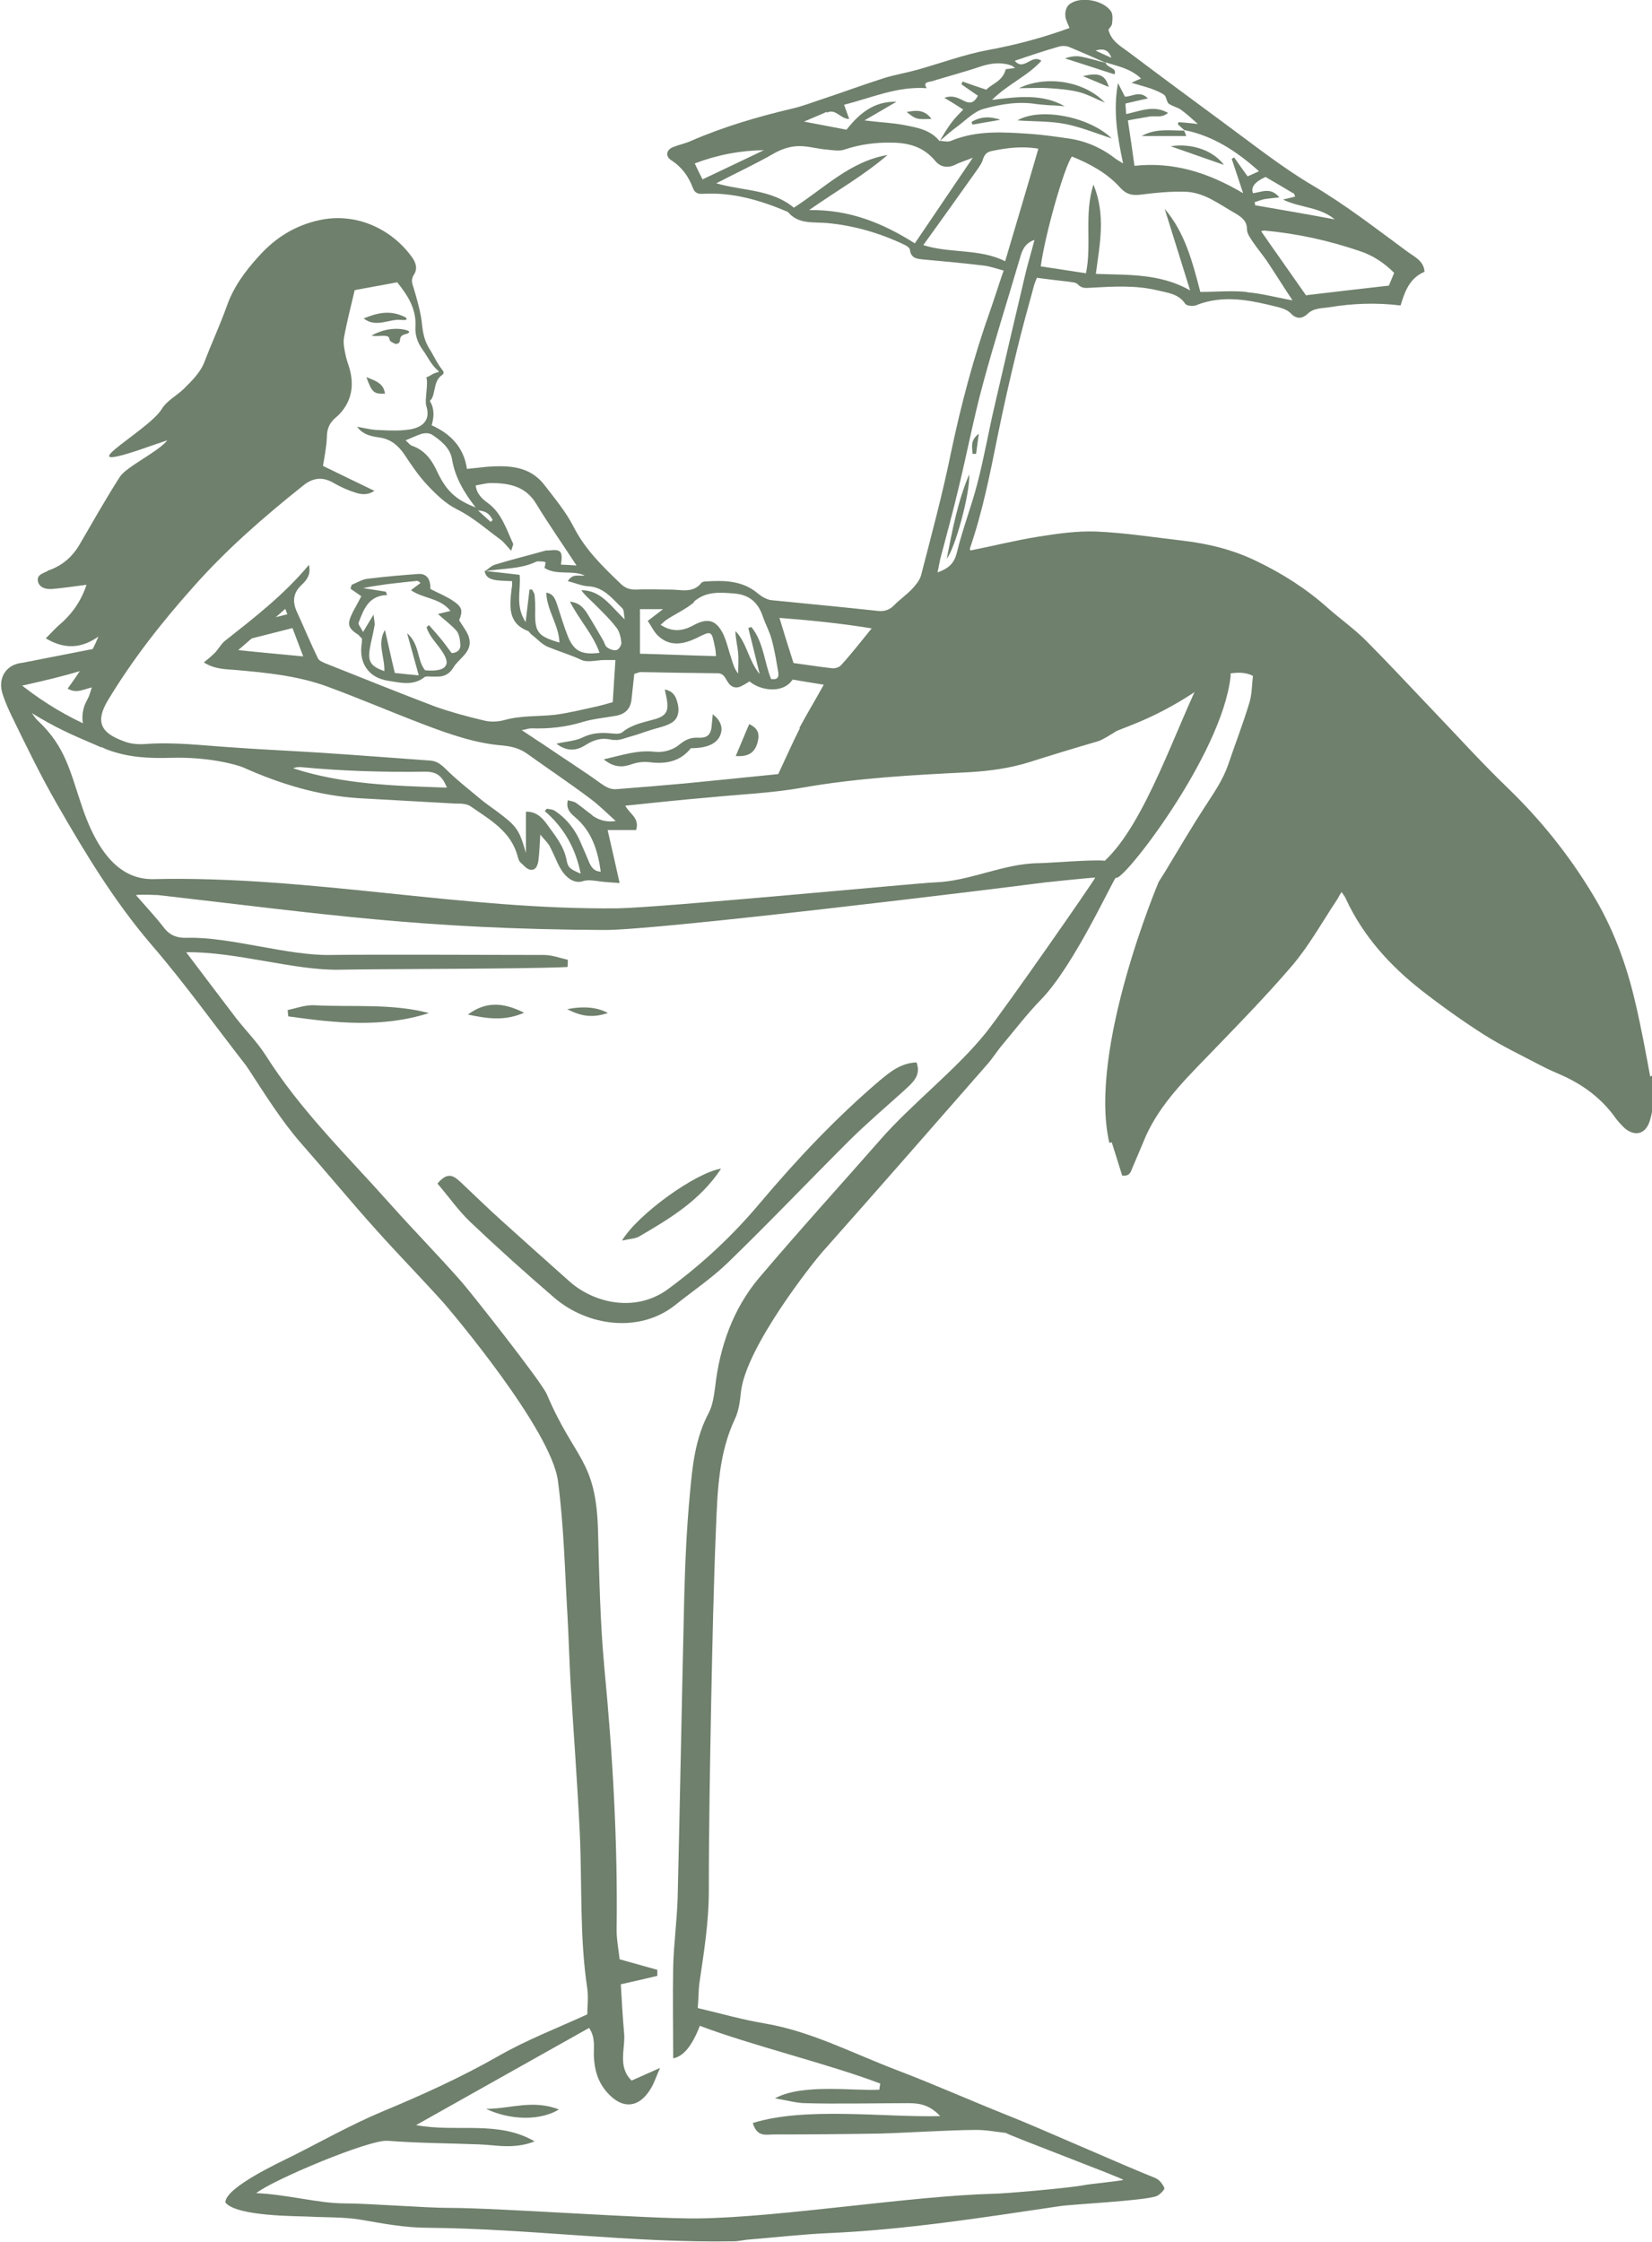 <svg width="182" height="247" viewBox="0 0 182 247" fill="none" xmlns="http://www.w3.org/2000/svg">
<g clip-path="url(#clip0_10_706)">
<path d="M11.212 71.325C11.014 71.325 13.059 72.12 11.212 73.049C8.937 74.176 2.671 75.469 2.308 75.569C2.902 77.061 3.166 78.454 4.254 79.482C7.222 82.3 7.717 84.986 9.036 88.866C11.014 94.735 13.718 96.923 16.917 96.857C34.065 96.459 50.95 100.272 68.097 100.073C72.648 100.007 101.536 97.255 102.888 97.222C106.812 97.122 110.506 95.133 114.43 95.1C115.452 95.1 120.531 94.668 121.718 94.834C126.269 90.59 129.633 79.913 132.633 74.11L131.347 71.689C133.095 71.789 135.766 72.85 135.568 74.574C134.579 83.295 123.499 97.454 122.938 96.691C122.608 96.923 118.321 106.407 114.694 110.12C113.177 111.679 111.858 113.403 110.473 115.061C109.846 115.791 109.352 116.62 108.692 117.349C102.69 124.213 96.689 131.077 90.654 137.874C89.697 138.935 82.08 148.485 81.618 153.459C81.519 154.421 81.387 155.415 80.992 156.277C79.178 160.091 79.046 164.236 78.881 168.314C78.617 174.681 78.485 181.047 78.353 187.38C78.221 194.377 78.09 201.373 78.09 208.37C78.09 211.719 77.562 215.035 77.067 218.384C76.935 219.279 76.968 220.208 76.869 221.236C79.409 221.832 81.816 222.529 84.223 222.927C89.335 223.789 93.918 226.209 98.7 228.033C102.888 229.625 106.977 231.449 111.132 233.106C114.265 234.333 124.092 238.71 127.225 239.937C127.687 240.103 128.083 240.6 128.28 241.065C128.346 241.197 127.786 241.827 127.39 241.96C126.137 242.457 118.091 242.855 116.804 243.054C108.296 244.314 99.689 245.674 91.148 246.038C88.279 246.171 85.41 246.503 82.541 246.735C81.981 246.768 81.42 246.934 80.86 246.934C69.614 247.133 58.369 245.541 47.124 245.442C44.618 245.442 42.178 244.977 39.704 244.546C37.858 244.248 35.978 244.314 34.098 244.215C32.845 244.148 26.052 244.215 24.832 242.656C24.799 240.998 30.932 238.18 32.186 237.55C35.483 235.892 38.715 234.068 42.112 232.642C46.498 230.819 50.818 228.862 54.94 226.508C58.007 224.75 61.37 223.457 64.701 221.932C64.701 221.136 64.833 220.075 64.701 219.08C63.843 213.41 64.14 207.674 63.876 201.97C63.613 196.433 63.184 190.862 62.854 185.325C62.722 182.904 62.656 180.483 62.524 178.096C62.228 173.122 62.129 168.115 61.469 163.175C60.744 157.504 49.597 144.373 48.905 143.578C46.498 140.892 43.958 138.305 41.551 135.62C38.715 132.469 36.011 129.187 33.208 126.003C30.998 123.483 29.218 120.599 27.371 117.78C27.272 117.647 27.173 117.482 27.074 117.349C23.611 112.906 20.347 108.33 16.686 104.086C12.597 99.311 9.365 93.972 6.266 88.567C4.452 85.417 2.869 82.134 1.286 78.885C0.923 78.122 0.561 77.326 0.297 76.497C-0.297 74.707 0.66 73.181 2.506 73.016L11.311 71.291L11.212 71.325ZM96.886 230.222C96.886 229.99 96.952 229.757 96.985 229.558C91.346 227.403 82.772 225.347 77.1 223.192C76.265 225.38 75.287 226.574 74.165 226.773C74.165 223.424 74.099 220.042 74.165 216.66C74.231 214.106 74.594 211.52 74.66 208.967C74.924 197.925 75.122 186.916 75.385 175.874C75.484 172.094 75.649 168.314 76.012 164.534C76.276 161.483 76.606 158.433 78.09 155.647C78.518 154.818 78.65 153.791 78.782 152.862C79.277 148.386 80.761 144.208 83.597 140.825C87.95 135.686 92.501 130.679 96.952 125.606C100.382 121.66 105.361 117.846 108.626 113.768C110.836 110.983 120.366 97.288 120.663 96.691C120.102 96.691 115.419 97.189 115.123 97.222C109.319 97.984 72.418 102.494 66.581 102.461C46.399 102.361 35.681 100.703 17.412 98.614C17.115 98.614 15.631 98.515 14.972 98.614C16.159 99.974 17.181 101.068 18.104 102.262C18.764 103.091 19.555 103.356 20.611 103.323C25.326 103.19 31.691 105.312 36.44 105.213C40.76 105.147 55.599 105.213 59.919 105.213C60.81 105.213 61.667 105.544 62.557 105.743C62.557 106.009 62.557 106.274 62.524 106.539C57.644 106.771 42.243 106.738 37.363 106.838C32.449 106.937 25.887 104.815 20.512 104.914C22.523 107.567 24.238 109.855 25.986 112.143C27.074 113.536 28.327 114.796 29.284 116.288C33.142 122.389 38.286 127.363 43.035 132.702C45.607 135.586 48.311 138.339 50.85 141.223C51.84 142.351 59.655 152.232 60.249 153.625C63.349 160.92 65.69 160.754 65.888 168.778C66.02 173.785 66.119 178.759 66.581 183.733C67.504 193.382 68.064 202.998 67.933 212.681C67.933 213.775 68.163 214.869 68.262 215.864C69.812 216.295 71.131 216.66 72.418 217.024C72.418 217.257 72.418 217.489 72.418 217.688C71.164 217.986 69.911 218.284 68.394 218.616C68.493 220.34 68.592 222.164 68.757 223.988C68.922 225.712 67.999 227.668 69.582 229.227C70.571 228.796 71.428 228.398 72.714 227.834C72.253 228.895 72.055 229.525 71.725 230.056C70.439 232.277 68.559 232.443 66.877 230.52C65.855 229.359 65.492 228.033 65.426 226.541C65.393 225.546 65.624 224.485 64.899 223.424C58.534 227.005 52.301 230.487 45.838 234.134C50.323 234.963 54.874 233.571 58.897 235.925C57.908 236.323 56.885 236.455 55.896 236.455C54.874 236.455 53.819 236.29 52.796 236.257C49.432 236.124 46.069 236.124 42.705 235.859C40.727 235.693 30.108 240.136 28.228 241.628C31.559 241.761 35.12 242.756 37.891 242.756C40.628 242.756 46.794 243.253 49.531 243.253C54.973 243.253 71.527 244.48 76.968 244.414C86.103 244.281 100.382 241.927 109.484 241.695C110.44 241.695 117.629 241.098 119.509 240.733C119.97 240.633 123.334 240.302 123.763 240.169C123.763 240.003 110.869 235.162 110.836 234.997C109.681 234.864 108.494 234.632 107.34 234.665C104.867 234.665 99.459 234.996 96.985 235.063C93.061 235.129 89.137 235.162 85.213 235.162C84.421 235.162 83.399 235.494 82.937 233.902C88.741 232.079 97.513 233.305 103.581 233.14C102.427 231.913 101.338 231.714 100.085 231.714C97.282 231.714 91.544 231.813 88.741 231.714C87.785 231.714 86.795 231.415 85.377 231.183C88.477 229.492 94.248 230.421 96.952 230.222H96.886Z" fill="#6F806C"/>
<path d="M48.212 130.38C49.334 129.054 49.993 129.551 50.719 130.215C52.236 131.64 53.719 133.099 55.269 134.492C57.776 136.747 60.282 139.002 62.788 141.223C65.558 143.644 70.109 144.606 73.605 142.019C77.397 139.234 80.761 136.084 83.762 132.503C87.818 127.695 92.105 123.152 96.886 119.073C98.041 118.112 99.228 117.117 100.976 117.051C101.503 118.51 100.547 119.272 99.656 120.101C97.645 121.925 95.567 123.682 93.622 125.606C89.137 130.082 84.751 134.691 80.2 139.101C78.419 140.825 76.342 142.218 74.396 143.777C70.439 146.927 64.701 146.098 61.073 142.981C57.908 140.262 54.808 137.476 51.807 134.625C50.488 133.365 49.432 131.839 48.179 130.38H48.212Z" fill="#6F806C"/>
<path d="M47.256 111.613C42.079 113.271 36.934 112.707 31.757 111.977L31.691 111.281C32.647 111.082 33.604 110.717 34.56 110.75C38.781 110.983 43.068 110.518 47.256 111.613Z" fill="#6F806C"/>
<path d="M68.526 136.681C70.241 133.796 76.638 129.187 79.442 128.756C77.1 132.304 73.769 134.26 70.439 136.216C69.977 136.482 69.384 136.482 68.526 136.681Z" fill="#6F806C"/>
<path d="M53.555 232.344C56.127 232.344 58.732 231.283 61.568 232.41C59.589 233.637 56.292 233.637 53.555 232.344Z" fill="#6F806C"/>
<path d="M57.743 111.579C55.5 112.541 53.654 112.209 51.543 111.778C53.39 110.419 55.236 110.319 57.743 111.579Z" fill="#6F806C"/>
<path d="M62.491 111.181C64.338 110.828 65.833 110.971 66.976 111.613C65.492 112.077 64.239 112.11 62.491 111.181Z" fill="#6F806C"/>
<path d="M181.802 118.609C181.308 115.923 180.813 113.237 180.186 110.551C179.197 106.241 177.68 102.129 175.372 98.382C172.799 94.138 169.733 90.325 166.138 86.843C163.17 83.991 160.4 80.907 157.564 77.956C155.223 75.503 152.914 73.016 150.507 70.595C149.221 69.302 147.671 68.208 146.286 66.981C143.945 64.892 141.306 63.201 138.47 61.841C135.832 60.548 133.062 59.885 130.193 59.553C127.027 59.188 123.895 58.691 120.696 58.559C118.618 58.492 116.508 58.791 114.43 59.122C111.924 59.52 109.418 60.15 106.911 60.648C106.911 60.648 106.845 60.515 106.845 60.449C108.23 56.436 109.055 52.291 109.879 48.18C110.539 44.93 111.264 41.714 112.056 38.497C112.616 36.176 113.243 33.922 113.87 31.634C113.936 31.302 114.1 30.97 114.232 30.606C115.452 30.771 116.607 30.904 117.761 31.037C118.091 31.103 118.552 31.103 118.75 31.335C119.179 31.799 119.641 31.733 120.168 31.7C122.608 31.567 125.082 31.401 127.555 31.998C128.643 32.264 129.863 32.363 130.589 33.49C130.754 33.689 131.38 33.756 131.71 33.656C134.81 32.396 137.844 33.093 140.878 33.855C141.372 33.988 141.9 34.187 142.23 34.551C142.856 35.215 143.516 35.082 144.011 34.618C144.703 33.922 145.56 33.988 146.418 33.855C149.023 33.424 151.628 33.325 154.299 33.656C154.761 32.131 155.289 30.639 156.938 29.942C156.872 28.749 155.816 28.285 155.091 27.754C151.661 25.234 148.265 22.581 144.604 20.426C141.24 18.436 138.207 16.016 135.041 13.695C131.446 11.042 127.852 8.389 124.29 5.703C123.433 5.073 122.444 4.543 122.114 3.283C122.213 3.084 122.477 2.885 122.51 2.62C122.575 2.188 122.608 1.658 122.444 1.326C121.685 0.033 118.981 -0.497 117.794 0.497C117.497 0.729 117.332 1.26 117.365 1.658C117.365 2.155 117.662 2.62 117.827 3.084C114.925 4.145 111.957 4.941 108.89 5.504C106.219 6.002 103.647 6.963 101.042 7.693C99.854 8.024 98.634 8.223 97.447 8.588C95.139 9.318 92.929 10.147 90.621 10.909C89.5 11.274 88.411 11.705 87.257 11.97C83.465 12.866 79.738 13.96 76.144 15.518C75.484 15.817 74.792 15.949 74.132 16.215C73.407 16.513 73.275 17.209 73.934 17.64C75.122 18.403 75.88 19.464 76.342 20.724C76.54 21.255 76.902 21.387 77.43 21.354C80.728 21.155 83.828 22.084 86.795 23.344C87.95 24.736 89.566 24.438 91.082 24.571C94.05 24.836 96.919 25.665 99.624 26.958C99.854 27.058 100.217 27.29 100.25 27.522C100.349 28.45 101.009 28.517 101.668 28.583C103.845 28.782 106.087 28.981 108.263 29.246C108.989 29.312 109.714 29.578 110.572 29.81C110.011 31.401 109.583 32.827 109.088 34.22C107.274 39.326 105.889 44.532 104.768 49.871C103.845 54.414 102.624 58.923 101.47 63.4C101.305 63.963 100.877 64.461 100.481 64.892C99.887 65.522 99.162 66.019 98.535 66.649C98.041 67.18 97.48 67.379 96.754 67.312C92.83 66.881 88.873 66.517 84.949 66.119C84.454 66.052 83.894 65.721 83.498 65.389C81.783 63.93 79.738 63.93 77.694 64.063C77.529 64.063 77.331 64.129 77.265 64.229C76.342 65.389 75.056 64.958 73.868 64.958C72.582 64.958 71.296 64.892 70.01 64.958C69.318 64.958 68.823 64.759 68.361 64.295C66.383 62.405 64.47 60.548 63.184 58.028C62.359 56.403 61.139 54.944 60.018 53.485C58.369 51.297 55.995 51.264 53.621 51.429C52.928 51.496 52.203 51.595 51.444 51.661C51.081 49.175 49.531 47.749 47.553 46.853C48.113 45.03 47.322 44.201 47.355 44.167C48.047 43.604 47.652 42.012 48.707 41.316C48.773 41.25 49.037 41.117 48.707 40.719C48.113 39.989 47.784 39.16 47.289 38.398C46.794 37.602 46.596 36.74 46.498 35.778C46.366 34.419 45.97 33.093 45.574 31.733C45.409 31.236 45.244 30.838 45.574 30.307C46.036 29.644 45.838 28.948 45.376 28.318C43.2 25.3 39.342 23.377 35.252 24.239C32.482 24.836 30.339 26.195 28.492 28.251C27.008 29.876 25.689 31.667 24.964 33.789C24.238 35.812 23.315 37.801 22.556 39.791C22.095 41.051 21.138 41.946 20.248 42.841C19.456 43.604 18.401 44.134 17.841 45.03C16.357 47.583 5.837 52.988 17.346 48.876C17.676 48.777 18.038 48.644 18.434 48.511C17.412 49.804 13.883 51.429 13.191 52.557C11.641 54.977 10.223 57.497 8.772 59.984C7.98 61.344 6.892 62.272 5.474 62.803C5.408 62.803 5.375 62.803 5.309 62.869C4.848 63.167 3.99 63.267 4.188 64.096C4.386 64.792 5.111 64.925 5.705 64.892C6.958 64.792 8.211 64.593 9.53 64.428C8.97 66.152 7.947 67.677 6.463 68.904C6.002 69.335 5.573 69.799 5.045 70.33C7.156 71.59 9.003 71.424 10.849 70.131C9.992 72.22 8.772 74.044 7.453 75.867C8.409 76.431 9.135 75.967 10.124 75.735C9.959 76.166 9.893 76.497 9.761 76.796C9.596 77.127 9.431 77.426 9.3 77.757C8.574 79.946 9.695 81.803 11.839 82.599C14.147 83.461 16.423 83.56 18.764 83.494C22.853 83.361 26.085 84.223 26.876 84.588C30.899 86.379 35.022 87.639 39.474 87.937C43.035 88.136 46.63 88.335 50.191 88.534C50.752 88.534 51.411 88.534 51.84 88.832C53.983 90.325 56.358 91.618 57.05 94.436C57.116 94.635 57.182 94.867 57.314 95C57.677 95.298 58.039 95.796 58.468 95.829C59.095 95.895 59.26 95.232 59.326 94.735C59.425 93.906 59.458 93.044 59.523 91.949C59.952 92.48 60.282 92.778 60.513 93.143C60.843 93.773 61.139 94.436 61.436 95.1C61.997 96.326 62.821 97.155 63.745 97.155C63.909 97.155 64.041 97.155 64.173 97.089C64.833 96.89 65.36 97.023 65.954 97.089C66.647 97.189 67.339 97.222 68.262 97.288C67.834 95.332 67.405 93.475 66.943 91.452H70.076C70.505 90.126 69.318 89.628 68.889 88.766C72.088 88.434 75.188 88.103 78.32 87.838C81.684 87.506 85.081 87.374 88.411 86.777C94.446 85.716 100.547 85.384 106.648 85.085C108.956 84.953 111.231 84.654 113.441 83.958C115.947 83.162 118.453 82.4 120.96 81.67C122.773 81.173 134.051 72.253 138.042 74.475C137.91 75.436 137.943 76.531 137.613 77.525C136.92 79.813 136.063 82.002 135.305 84.257C134.744 85.881 133.788 87.274 132.864 88.7C131.281 91.12 129.83 93.607 128.346 96.061C128.149 96.359 127.951 96.691 127.654 97.155C127.654 97.155 119.838 115.625 122.213 125.904C122.279 125.904 122.411 125.904 122.477 125.838C122.872 127.098 123.268 128.358 123.631 129.518C124.521 129.618 124.587 129.054 124.785 128.59C125.181 127.661 125.576 126.766 125.939 125.871C127.423 122.124 130.16 119.339 132.897 116.52C136.096 113.204 139.361 109.888 142.395 106.34C144.241 104.152 145.659 101.599 147.242 99.211C147.44 98.946 147.539 98.647 147.803 98.283C148.001 98.581 148.199 98.813 148.298 99.079C150.21 103.19 153.178 106.44 156.707 109.192C158.883 110.883 161.159 112.508 163.5 114C165.545 115.293 167.721 116.321 169.864 117.449C170.557 117.813 171.25 118.112 171.942 118.41C174.349 119.471 176.394 120.963 177.944 123.119C178.241 123.55 178.603 123.914 178.966 124.279C180.087 125.241 181.275 124.976 181.736 123.55C182.264 121.892 182.33 120.168 182 118.51L181.802 118.609ZM137.349 32.164C135.667 31.998 133.986 32.164 132.238 32.164C131.38 28.881 130.556 25.632 128.313 23.012C129.237 25.997 130.193 29.014 131.117 31.998C127.819 30.108 124.257 30.307 120.729 30.174C121.157 26.892 121.85 23.742 120.465 20.326C119.41 23.642 120.3 26.892 119.641 30.108C117.959 29.843 116.376 29.611 114.661 29.346C115.09 26.03 117.2 18.503 118.091 17.243C120.069 18.038 121.949 19.066 123.367 20.625C124.158 21.52 124.851 21.553 125.873 21.421C127.39 21.222 128.907 21.089 130.424 21.122C132.633 21.122 134.315 22.515 136.162 23.543C136.855 23.974 137.382 24.372 137.382 25.3C137.382 25.731 137.712 26.162 137.943 26.527C138.47 27.323 139.064 28.019 139.592 28.782C140.515 30.174 141.405 31.6 142.395 33.093C140.548 32.761 138.998 32.33 137.382 32.197L137.349 32.164ZM153.607 30.042C153.343 30.639 153.145 31.169 153.013 31.468C149.847 31.832 146.88 32.164 143.879 32.529C142.263 30.208 140.581 27.853 138.932 25.466C139.031 25.466 139.163 25.4 139.295 25.4C142.889 25.731 146.385 26.494 149.781 27.654C151.2 28.119 152.453 28.915 153.607 30.075V30.042ZM142.494 21.255C142.494 21.255 142.625 21.454 142.691 21.653C142.263 21.785 141.867 21.852 141.339 21.984C143.252 22.913 145.396 22.78 147.044 24.173C144.076 23.609 141.142 23.112 138.273 22.614C138.273 22.515 138.273 22.382 138.207 22.283C138.635 22.15 138.998 21.984 139.427 21.918C139.855 21.852 140.284 21.819 140.944 21.752C139.987 20.558 138.932 21.189 138.042 21.288C137.778 20.625 138.24 20.028 139.427 19.497C140.449 20.094 141.471 20.691 142.461 21.288L142.494 21.255ZM122.444 6.366C121.916 6.134 121.388 5.902 120.696 5.571C121.652 5.272 122.147 5.571 122.444 6.366ZM91.115 12.401C92.105 11.937 92.599 13.131 93.556 13.098C93.358 12.6 93.226 12.169 92.995 11.539C96.029 10.777 98.865 9.483 102.097 9.716C101.635 9.019 102.295 9.052 102.657 8.953C104.504 8.389 106.384 7.892 108.23 7.262C109.352 6.93 110.44 6.831 111.528 7.262C111.594 7.328 111.66 7.361 111.825 7.494C111.363 7.56 110.968 7.593 110.803 7.627C110.473 8.953 109.286 9.218 108.659 9.881C107.736 9.583 106.878 9.284 106.054 8.986C105.988 9.085 105.955 9.185 105.922 9.284C106.516 9.716 107.109 10.113 107.736 10.544C107.34 11.307 106.911 11.473 106.186 11.108C105.592 10.81 104.966 10.445 104.042 10.777C104.834 11.241 105.46 11.639 106.12 12.07C105.658 12.567 105.197 12.998 104.834 13.496C104.339 14.159 103.943 14.822 103.548 15.518C104.207 14.955 104.834 14.391 105.526 13.893C106.45 13.197 107.307 12.302 108.329 12.004C110.242 11.473 112.221 11.141 114.232 11.473C114.76 11.539 115.288 11.572 115.782 11.606C116.277 11.606 116.805 11.672 117.299 11.705C114.826 10.312 112.188 10.644 109.286 11.009C111.099 9.218 113.21 8.389 114.727 6.698C113.639 5.902 112.814 7.892 111.792 6.698C113.441 6.134 115.024 5.604 116.64 5.14C116.936 5.04 117.365 5.04 117.695 5.14C119.08 5.703 120.465 6.333 121.85 6.93L121.784 6.864C123.136 7.295 124.587 7.56 125.708 8.654C125.379 8.787 125.148 8.887 124.653 9.119C125.543 9.384 126.17 9.55 126.764 9.749C127.291 9.948 127.819 10.147 128.248 10.445C128.511 10.644 128.511 11.208 128.742 11.407C129.138 11.705 129.699 11.805 130.127 12.103C130.721 12.534 131.248 13.031 131.974 13.661C131.084 13.562 130.457 13.496 129.83 13.463C129.83 13.529 129.764 13.628 129.764 13.695C129.995 13.893 130.226 14.126 130.457 14.325C133.623 14.955 136.228 16.646 138.701 18.867C138.174 19.099 137.778 19.298 137.448 19.431C136.92 18.702 136.426 18.005 135.964 17.342C135.898 17.408 135.766 17.442 135.7 17.508C136.096 18.702 136.492 19.862 136.953 21.288C133.095 19 129.27 17.806 124.983 18.27C124.752 16.613 124.521 14.955 124.257 13.264C125.082 13.098 125.807 12.998 126.5 12.866C127.192 12.7 127.984 13.065 128.676 12.434C127.093 11.539 125.642 12.236 124.059 12.567C124.059 12.136 123.993 11.805 123.993 11.407C124.818 11.208 125.576 11.042 126.467 10.843C125.543 9.914 124.719 10.677 123.928 10.644C123.697 10.213 123.499 9.782 123.169 9.152C122.608 12.236 123.103 15.021 123.73 18.005C123.268 17.707 123.037 17.607 122.839 17.442C121.289 16.248 119.575 15.518 117.695 15.253C116.31 15.054 114.958 14.855 113.573 14.756C110.605 14.557 107.637 14.325 104.768 15.518C104.405 15.684 103.943 15.518 103.482 15.518C102.525 14.325 101.074 14.059 99.689 13.794C98.37 13.529 97.018 13.496 95.238 13.264C96.623 12.468 97.678 11.838 98.766 11.208C96.26 11.141 94.644 12.534 93.259 14.291C91.742 13.993 90.291 13.728 88.576 13.396C89.566 12.965 90.324 12.667 91.049 12.335L91.115 12.401ZM77.397 19.763C77.1 19.199 76.836 18.635 76.54 18.005C79.079 17.044 81.585 16.579 84.157 16.546C81.948 17.607 79.705 18.668 77.397 19.763ZM100.811 26.826C97.348 24.637 93.688 23.078 89.137 23.145C92.27 20.956 95.205 19.298 97.777 17.077C93.655 17.773 90.786 20.757 87.455 22.88C84.982 20.824 81.849 21.056 78.914 20.194C81.156 19.033 83.3 18.038 85.311 16.878C86.334 16.314 87.356 16.016 88.51 16.115C89.368 16.181 90.225 16.414 91.082 16.48C91.742 16.546 92.468 16.679 93.028 16.48C94.71 15.916 96.425 15.684 98.172 15.717C100.052 15.717 101.701 16.148 102.987 17.674C103.548 18.37 104.306 18.569 105.197 18.171C105.757 17.873 106.384 17.707 107.175 17.375C104.933 20.691 102.888 23.709 100.778 26.826H100.811ZM101.701 27.024C103.746 24.206 105.625 21.553 107.538 18.867C107.835 18.436 108.165 18.005 108.296 17.541C108.461 17.011 108.758 16.745 109.22 16.646C110.935 16.281 112.649 16.082 114.397 16.38C114.397 16.447 110.77 28.682 110.737 28.782C107.901 27.356 104.669 27.953 101.668 26.991L101.701 27.024ZM103.581 61.609C104.273 58.989 104.999 56.337 105.625 53.684C106.549 49.871 107.274 46.024 108.296 42.278C109.55 37.635 111.001 33.093 112.353 28.483C112.583 27.654 112.847 26.826 113.968 26.428C113.606 27.853 113.21 29.113 112.913 30.407C111.792 35.115 110.704 39.824 109.616 44.532C108.923 47.45 108.428 50.401 107.67 53.286C107.01 55.839 106.054 58.26 105.427 60.846C105.131 62.073 104.504 62.637 103.284 63.068C103.416 62.504 103.482 62.04 103.581 61.609ZM96.029 69.236C94.842 70.695 93.787 72.054 92.665 73.281C92.434 73.546 91.94 73.679 91.577 73.613C90.126 73.447 88.675 73.215 87.422 73.049C86.861 71.291 86.367 69.733 85.872 68.075C89.269 68.34 92.632 68.672 96.062 69.236H96.029ZM76.408 66.318C77.76 65.124 79.277 65.257 80.893 65.389C82.541 65.522 83.498 66.351 84.025 67.876C84.322 68.771 84.784 69.567 85.015 70.463C85.344 71.656 85.542 72.883 85.74 74.077C85.806 74.508 85.74 74.939 84.949 74.806C84.19 72.949 84.124 70.728 82.772 69.07C82.673 69.136 82.541 69.136 82.442 69.202C82.838 70.761 83.234 72.386 83.696 74.276C82.409 72.684 82.278 70.794 81.025 69.534C81.025 70.363 81.255 71.159 81.321 71.955C81.387 72.684 81.321 73.447 81.321 74.209C80.893 73.679 80.761 73.148 80.596 72.618C80.299 71.756 80.101 70.827 79.738 69.998C78.947 68.274 77.958 68.009 76.309 68.937C75.188 69.534 74.033 69.667 72.78 68.838C73.077 68.572 73.275 68.374 73.539 68.208C74.528 67.578 75.616 67.08 76.507 66.318H76.408ZM70.505 67.113H73.044C72.385 67.644 71.989 67.909 71.362 68.407C71.791 69.037 72.055 69.633 72.516 70.065C73.802 71.258 75.254 70.993 76.671 70.33C78.419 69.468 78.386 69.401 78.782 71.391C78.848 71.689 78.848 71.955 78.881 72.286C75.979 72.22 73.209 72.087 70.505 72.021V67.113ZM47.487 47.815C48.542 48.511 49.564 49.307 49.795 50.567C50.125 52.59 51.114 54.248 52.4 55.906C50.224 55.077 49.169 54.082 48.179 51.993C47.586 50.7 46.827 49.606 45.376 49.108C45.178 49.042 45.014 48.81 44.684 48.511C45.442 48.213 45.937 47.948 46.498 47.782C46.794 47.715 47.223 47.682 47.487 47.848V47.815ZM32.285 84.654C32.581 84.522 32.911 84.489 33.208 84.522C37.726 84.953 42.309 85.085 46.827 85.019C48.081 85.019 48.707 85.45 49.235 86.777C43.332 86.578 37.726 86.412 32.318 84.654H32.285ZM65.327 89.86C64.701 89.429 64.14 88.932 63.481 88.468C63.25 88.302 62.92 88.269 62.557 88.169C62.327 89.131 62.854 89.595 63.349 90.026C65.195 91.585 65.855 93.674 66.185 96.028C65.492 96.028 65.162 95.564 64.932 95.066C64.635 94.37 64.338 93.641 64.008 92.911C63.415 91.452 62.458 90.225 61.172 89.363C60.908 89.164 60.579 89.164 60.249 89.098C60.183 89.164 60.084 89.263 60.018 89.363C62.129 91.187 63.415 93.442 63.975 96.26C62.854 95.763 62.59 95.63 62.425 94.801C62.129 93.143 61.04 91.916 60.117 90.623C59.589 89.927 58.93 89.396 57.941 89.429V93.972C57.182 91.353 56.951 91.054 54.709 89.363C54.181 88.965 53.621 88.6 53.093 88.169C51.708 87.009 50.29 85.915 49.037 84.654C48.509 84.157 48.047 83.826 47.355 83.792C43.167 83.494 38.979 83.162 34.791 82.897C31.658 82.698 28.525 82.565 25.425 82.333C22.325 82.134 19.226 81.737 16.06 81.969C15.268 82.035 14.378 81.969 13.652 81.67C11.047 80.742 10.487 79.482 11.905 77.127C14.609 72.651 17.808 68.572 21.27 64.693C24.931 60.548 29.086 56.934 33.373 53.518C34.461 52.623 35.549 52.49 36.769 53.22C37.528 53.651 38.319 54.016 39.177 54.281C39.803 54.48 40.496 54.579 41.254 54.082C39.276 53.12 37.396 52.225 35.582 51.33C35.78 50.136 35.978 49.141 36.011 48.147C36.011 47.218 36.308 46.588 37 45.991C37.165 45.859 37.297 45.726 37.429 45.593C38.748 44.167 39.045 42.443 38.484 40.52C38.352 40.089 38.187 39.658 38.088 39.194C37.956 38.531 37.792 37.867 37.891 37.237C38.22 35.414 38.682 33.656 39.078 31.965C40.694 31.667 42.178 31.401 43.761 31.103C44.915 32.529 45.871 34.021 45.772 35.944C45.706 36.906 46.003 37.768 46.563 38.531C47.091 39.26 47.52 40.222 48.245 40.819C48.443 41.017 48.245 41.017 48.179 41.017C47.52 41.216 47.553 41.349 46.959 41.581C47.223 42.145 46.761 44.134 46.959 44.698C47.421 46.124 46.761 46.986 45.31 47.285C44.189 47.483 43.002 47.45 41.815 47.384C40.99 47.384 40.133 47.152 39.342 47.019C40.034 47.948 40.99 48.08 41.881 48.213C43.101 48.412 43.892 49.108 44.552 50.07C45.31 51.23 46.102 52.391 47.025 53.386C48.014 54.447 49.07 55.475 50.323 56.105C52.137 57 53.555 58.293 55.105 59.421C55.533 59.719 55.83 60.183 56.325 60.681C56.424 60.25 56.589 59.984 56.523 59.885C55.797 58.326 55.269 56.569 53.819 55.475C53.126 54.977 52.532 54.447 52.4 53.485C52.994 53.386 53.555 53.22 54.082 53.22C56.127 53.22 57.941 53.585 59.095 55.541C60.447 57.763 61.964 59.918 63.514 62.305C62.755 62.239 62.261 62.239 61.799 62.206C62.03 60.714 61.799 60.482 60.447 60.648C60.348 60.648 60.249 60.648 60.15 60.648C58.27 61.178 56.391 61.642 54.544 62.206C54.115 62.339 53.785 62.703 53.423 62.935C55.335 62.604 57.314 62.736 59.095 61.874C59.293 61.808 59.622 61.874 59.886 61.874C59.952 61.874 60.051 61.941 60.117 61.974C60.051 62.173 60.051 62.372 59.985 62.571C61.337 63.433 62.986 62.77 64.404 63.4C63.843 63.532 63.118 63.101 62.557 64.03C63.382 64.229 64.107 64.56 64.833 64.593C66.548 64.693 67.471 65.986 68.559 67.014C68.757 67.213 68.724 67.644 68.823 68.241C67.273 66.782 66.218 65.024 64.041 65.024C64.437 65.588 64.932 65.986 65.393 66.45C66.251 67.312 67.141 68.141 67.9 69.136C68.262 69.567 68.394 70.23 68.46 70.827C68.46 71.093 68.163 71.59 67.9 71.623C67.57 71.689 67.141 71.524 66.844 71.291C66.647 71.126 66.581 70.761 66.416 70.496C65.822 69.468 65.228 68.44 64.602 67.445C64.206 66.881 63.745 66.384 62.788 66.284C63.843 68.34 65.327 69.866 66.053 71.921C64.074 72.187 63.217 71.722 62.557 70.098C62.096 68.937 61.766 67.777 61.37 66.583C61.172 66.052 61.007 65.422 60.183 65.29C60.249 67.279 61.568 68.838 61.634 70.794C59.227 70.098 58.897 69.633 58.963 67.279C58.963 66.716 58.963 66.152 58.897 65.588C58.897 65.356 58.699 65.157 58.633 64.958H58.336C58.204 66.052 58.072 67.147 57.908 68.539C56.72 66.716 57.413 65.024 57.248 63.333C55.896 63.167 54.643 63.035 53.39 62.902C53.522 63.665 54.082 63.831 54.709 63.93C55.269 63.996 55.83 63.996 56.424 64.03C56.424 64.394 56.424 64.626 56.358 64.892C56.16 66.749 55.896 68.672 58.204 69.534C58.303 69.6 58.402 69.766 58.501 69.866C59.161 70.363 59.721 71.026 60.414 71.291C61.634 71.789 62.887 72.154 64.074 72.717C64.767 73.016 65.756 72.717 66.614 72.717C66.976 72.717 67.339 72.717 67.801 72.717C67.702 74.342 67.603 75.801 67.504 77.359C66.943 77.525 66.35 77.691 65.789 77.824C64.239 78.155 62.689 78.553 61.139 78.752C59.326 78.951 57.446 78.819 55.632 79.316C54.907 79.515 54.082 79.581 53.324 79.382C51.477 78.951 49.663 78.454 47.883 77.824C43.859 76.298 39.869 74.674 35.846 73.082C35.549 72.949 35.12 72.784 35.022 72.518C34.197 70.827 33.472 69.07 32.68 67.346C32.186 66.218 32.318 65.29 33.241 64.428C33.736 63.963 34.296 63.333 34.032 62.239C31.262 65.555 28.03 68.042 24.799 70.595C24.37 70.927 24.106 71.457 23.71 71.888C23.348 72.253 22.952 72.585 22.457 72.983C23.677 73.745 24.799 73.712 25.92 73.811C29.317 74.11 32.779 74.442 36.044 75.635C39.638 76.962 43.2 78.487 46.761 79.846C49.564 80.907 52.4 81.902 55.368 82.134C56.391 82.234 57.281 82.466 58.105 83.063C60.414 84.721 62.755 86.279 64.998 87.97C65.954 88.667 66.811 89.529 67.834 90.457C66.647 90.623 65.855 90.291 65.13 89.761L65.327 89.86ZM52.664 56.237C53.719 56.304 54.016 56.801 54.28 57.298C54.214 57.365 54.115 57.431 54.049 57.497C53.687 57.166 53.291 56.801 52.664 56.237ZM33.406 72.319C31.031 72.087 28.69 71.888 26.25 71.623C28.063 70.065 29.778 68.539 31.427 67.08C32.087 68.805 32.713 70.529 33.406 72.319ZM88.115 80.244C87.323 81.803 86.598 83.461 85.74 85.284C82.409 85.616 78.947 85.981 75.484 86.312C72.978 86.544 70.472 86.743 67.966 86.942C67.306 87.009 66.811 86.743 66.284 86.379C64.173 84.853 61.964 83.461 59.787 81.969C59.095 81.537 58.402 81.04 57.479 80.443C58.039 80.344 58.27 80.244 58.534 80.244C60.447 80.311 62.327 80.112 64.173 79.548C65.36 79.183 66.647 79.084 67.9 78.852C68.922 78.653 69.483 78.056 69.582 76.995C69.68 76.066 69.779 75.171 69.878 74.243C70.175 74.176 70.406 74.044 70.571 74.044C73.374 74.11 76.21 74.143 79.046 74.176C79.705 74.176 79.87 74.641 80.134 75.072C80.563 75.768 81.123 75.934 81.849 75.503C82.113 75.37 82.344 75.204 82.574 75.072C83.729 76.066 86.235 76.497 87.323 74.873C88.444 75.072 89.566 75.237 90.753 75.436C89.829 77.127 88.906 78.62 88.082 80.178L88.115 80.244Z" fill="#6F806C"/>
<path d="M39.539 70.031C39.539 70.031 39.77 70.23 39.869 70.33C39.869 70.496 39.869 70.661 39.869 70.794C39.474 72.983 40.562 74.674 42.771 75.005C44.09 75.204 45.508 75.602 46.761 74.607C46.926 74.475 47.256 74.541 47.52 74.541C47.784 74.541 48.047 74.541 48.278 74.541C49.004 74.541 49.564 74.176 49.927 73.579C50.587 72.452 52.236 71.789 51.609 70.064C51.378 69.468 50.949 68.937 50.587 68.34C50.982 67.312 50.949 66.915 49.993 66.251C49.235 65.721 48.377 65.389 47.421 64.892C47.421 64.759 47.421 64.494 47.355 64.195C47.223 63.532 46.761 63.201 46.135 63.234C44.255 63.367 42.375 63.532 40.496 63.764C39.902 63.831 39.342 64.195 38.748 64.428C38.715 64.56 38.649 64.693 38.616 64.859C38.979 65.124 39.342 65.356 39.803 65.688C39.506 66.284 39.177 66.848 38.88 67.412C38.187 68.838 38.286 69.169 39.605 70.031H39.539ZM42.639 65.522C42.639 65.522 42.54 65.29 42.507 65.19C41.683 65.058 40.858 64.925 40.001 64.792C41.98 64.394 43.991 64.195 45.97 63.996C46.069 63.996 46.201 64.129 46.333 64.229C45.937 64.527 45.607 64.759 45.277 65.024C46.662 65.986 48.476 65.853 49.63 67.312C49.136 67.445 48.74 67.511 48.245 67.644C49.004 68.34 49.762 68.871 50.323 69.534C50.62 69.932 50.686 70.562 50.719 71.093C50.719 71.59 50.389 71.921 49.762 71.955C49.367 71.457 49.004 70.894 48.575 70.396C48.146 69.866 47.718 69.401 47.256 68.871C47.157 68.937 47.091 69.037 46.992 69.103C47.289 70.098 48.047 70.794 48.608 71.623C48.905 72.054 49.268 72.651 49.202 73.082C49.07 73.745 48.311 73.845 47.685 73.878C47.388 73.878 47.091 73.878 46.827 73.845C45.904 72.684 46.267 70.993 44.849 69.766C45.31 71.457 45.706 72.85 46.135 74.408C45.112 74.309 44.321 74.243 43.497 74.143C43.101 72.518 42.771 70.96 42.408 69.401C41.518 70.927 42.408 72.419 42.343 73.944C40.858 73.414 40.529 72.916 40.727 71.557C40.858 70.695 41.122 69.832 41.254 68.97C41.32 68.672 41.221 68.34 41.155 67.71C40.694 68.473 40.43 68.904 40.001 69.633C39.77 69.169 39.441 68.805 39.506 68.606C40.067 67.147 40.595 65.621 42.639 65.555V65.522Z" fill="#6F806C"/>
<path d="M44.156 35.248C44.387 35.248 45.112 35.347 44.651 34.949C43.002 34.12 41.617 34.452 40.067 35.082C41.419 36.176 42.969 35.082 44.189 35.248H44.156Z" fill="#6F806C"/>
<path d="M40.957 36.972C41.551 37.171 42.903 36.707 42.903 37.37C42.903 37.602 43.332 37.801 43.596 37.901C44.519 37.801 43.53 37.005 44.849 36.773C45.145 36.607 45.277 36.475 44.519 36.309C43.299 36.077 42.079 36.342 40.924 36.972H40.957Z" fill="#6F806C"/>
<path d="M40.364 41.548C40.99 43.272 41.188 43.405 42.408 43.372C42.276 42.244 41.419 41.979 40.364 41.548Z" fill="#6F806C"/>
<path d="M78.518 78.785C78.485 79.183 78.452 79.515 78.419 79.813C78.353 80.907 77.991 81.339 76.902 81.272C76.012 81.239 75.451 81.537 74.759 82.101C74.132 82.632 73.011 82.93 72.187 82.831C70.274 82.599 68.559 83.195 66.515 83.66C67.636 84.588 68.625 84.555 69.614 84.19C70.307 83.958 70.966 83.892 71.692 83.991C73.374 84.19 74.957 83.892 76.111 82.433C77.958 82.433 79.079 81.902 79.409 80.841C79.639 80.112 79.376 79.349 78.518 78.686V78.785Z" fill="#6F806C"/>
<path d="M67.603 81.504C68.163 81.637 68.856 81.305 69.483 81.14C70.241 80.941 70.999 80.642 71.758 80.41C72.483 80.178 73.242 80.045 73.901 79.681C74.66 79.283 74.858 78.487 74.693 77.658C74.528 76.928 74.297 76.166 73.242 75.967C73.341 76.431 73.407 76.763 73.473 77.094C73.671 78.321 73.407 78.852 72.22 79.216C70.966 79.581 69.647 79.78 68.559 80.675C68.229 80.941 67.57 80.808 67.042 80.775C66.053 80.709 65.162 80.775 64.206 81.239C63.415 81.637 62.458 81.67 61.304 81.935C62.557 82.897 63.613 82.665 64.536 82.068C65.525 81.438 66.416 81.239 67.57 81.537L67.603 81.504Z" fill="#6F806C"/>
<path d="M82.541 79.78C82.047 80.907 81.585 82.068 81.057 83.295C82.442 83.394 83.168 82.93 83.465 81.77C83.729 80.808 83.465 80.211 82.541 79.78Z" fill="#6F806C"/>
<path d="M122.477 15.253C120.003 12.832 114.562 11.805 112.089 13.264C113.903 13.396 115.683 13.33 117.365 13.661C119.047 13.993 120.663 14.656 122.477 15.253Z" fill="#6F806C"/>
<path d="M121.751 11.34C119.575 8.986 115.354 8.223 112.254 9.716C113.54 9.716 114.562 9.649 115.551 9.716C116.673 9.782 117.794 9.881 118.882 10.147C119.871 10.412 120.828 10.942 121.784 11.34H121.751Z" fill="#6F806C"/>
<path d="M117.332 6.433C119.113 6.997 120.927 7.593 122.773 8.19C123.136 7.461 121.949 7.494 121.817 6.93C120.894 6.698 119.97 6.4 119.047 6.234C118.486 6.134 117.893 6.234 117.332 6.433Z" fill="#6F806C"/>
<path d="M128.973 16.115C130.952 16.811 132.864 17.475 134.843 18.171C133.656 16.579 131.314 15.75 128.973 16.115Z" fill="#6F806C"/>
<path d="M125.774 14.988H130.688C130.688 14.988 130.556 14.623 130.457 14.391C128.874 14.391 127.291 14.126 125.774 14.988Z" fill="#6F806C"/>
<path d="M119.311 8.389C120.399 8.853 121.223 9.185 122.147 9.583C121.784 8.257 121.059 7.958 119.311 8.389Z" fill="#6F806C"/>
<path d="M110.209 13.197C109.088 12.799 108.033 12.832 107.043 13.429C107.043 13.529 107.109 13.628 107.142 13.728C108.165 13.562 109.187 13.363 110.209 13.197Z" fill="#6F806C"/>
<path d="M102.624 13.098C101.8 12.004 100.877 12.169 99.887 12.335C100.91 13.164 101.009 13.164 102.624 13.098Z" fill="#6F806C"/>
<path d="M104.306 61.543C105.197 60.482 106.878 54.414 106.779 52.258C105.526 55.209 104.933 58.326 104.306 61.543Z" fill="#6F806C"/>
<path d="M107.538 49.97C107.637 49.34 107.703 48.677 107.835 47.782C106.812 48.578 107.142 49.307 107.142 50.004C107.274 50.004 107.406 50.004 107.538 50.004V49.97Z" fill="#6F806C"/>
<path d="M32.845 69.037L26.843 70.562L27.569 68.705L32.449 67.478L32.845 69.037Z" fill="#6F806C"/>
<path d="M11.212 82.367L8.607 81.239C6.332 80.244 4.122 79.051 2.111 77.625L0.627 76.597L2.143 75.304L2.737 75.768C4.98 77.492 7.42 78.951 9.992 80.079L11.575 80.775L11.179 82.333L11.212 82.367Z" fill="#6F806C"/>
<path d="M133.755 74.84L131.38 76.398C129.303 77.757 127.093 78.918 124.752 79.846L123.07 80.51L122.839 78.52L123.565 78.288C126.236 77.359 128.808 76.133 131.182 74.607L132.666 73.679L133.755 74.873V74.84Z" fill="#6F806C"/>
</g>
<defs>
<clipPath id="clip0_10_706">
<rect width="182" height="247" fill="white"/>
</clipPath>
</defs>
</svg>
